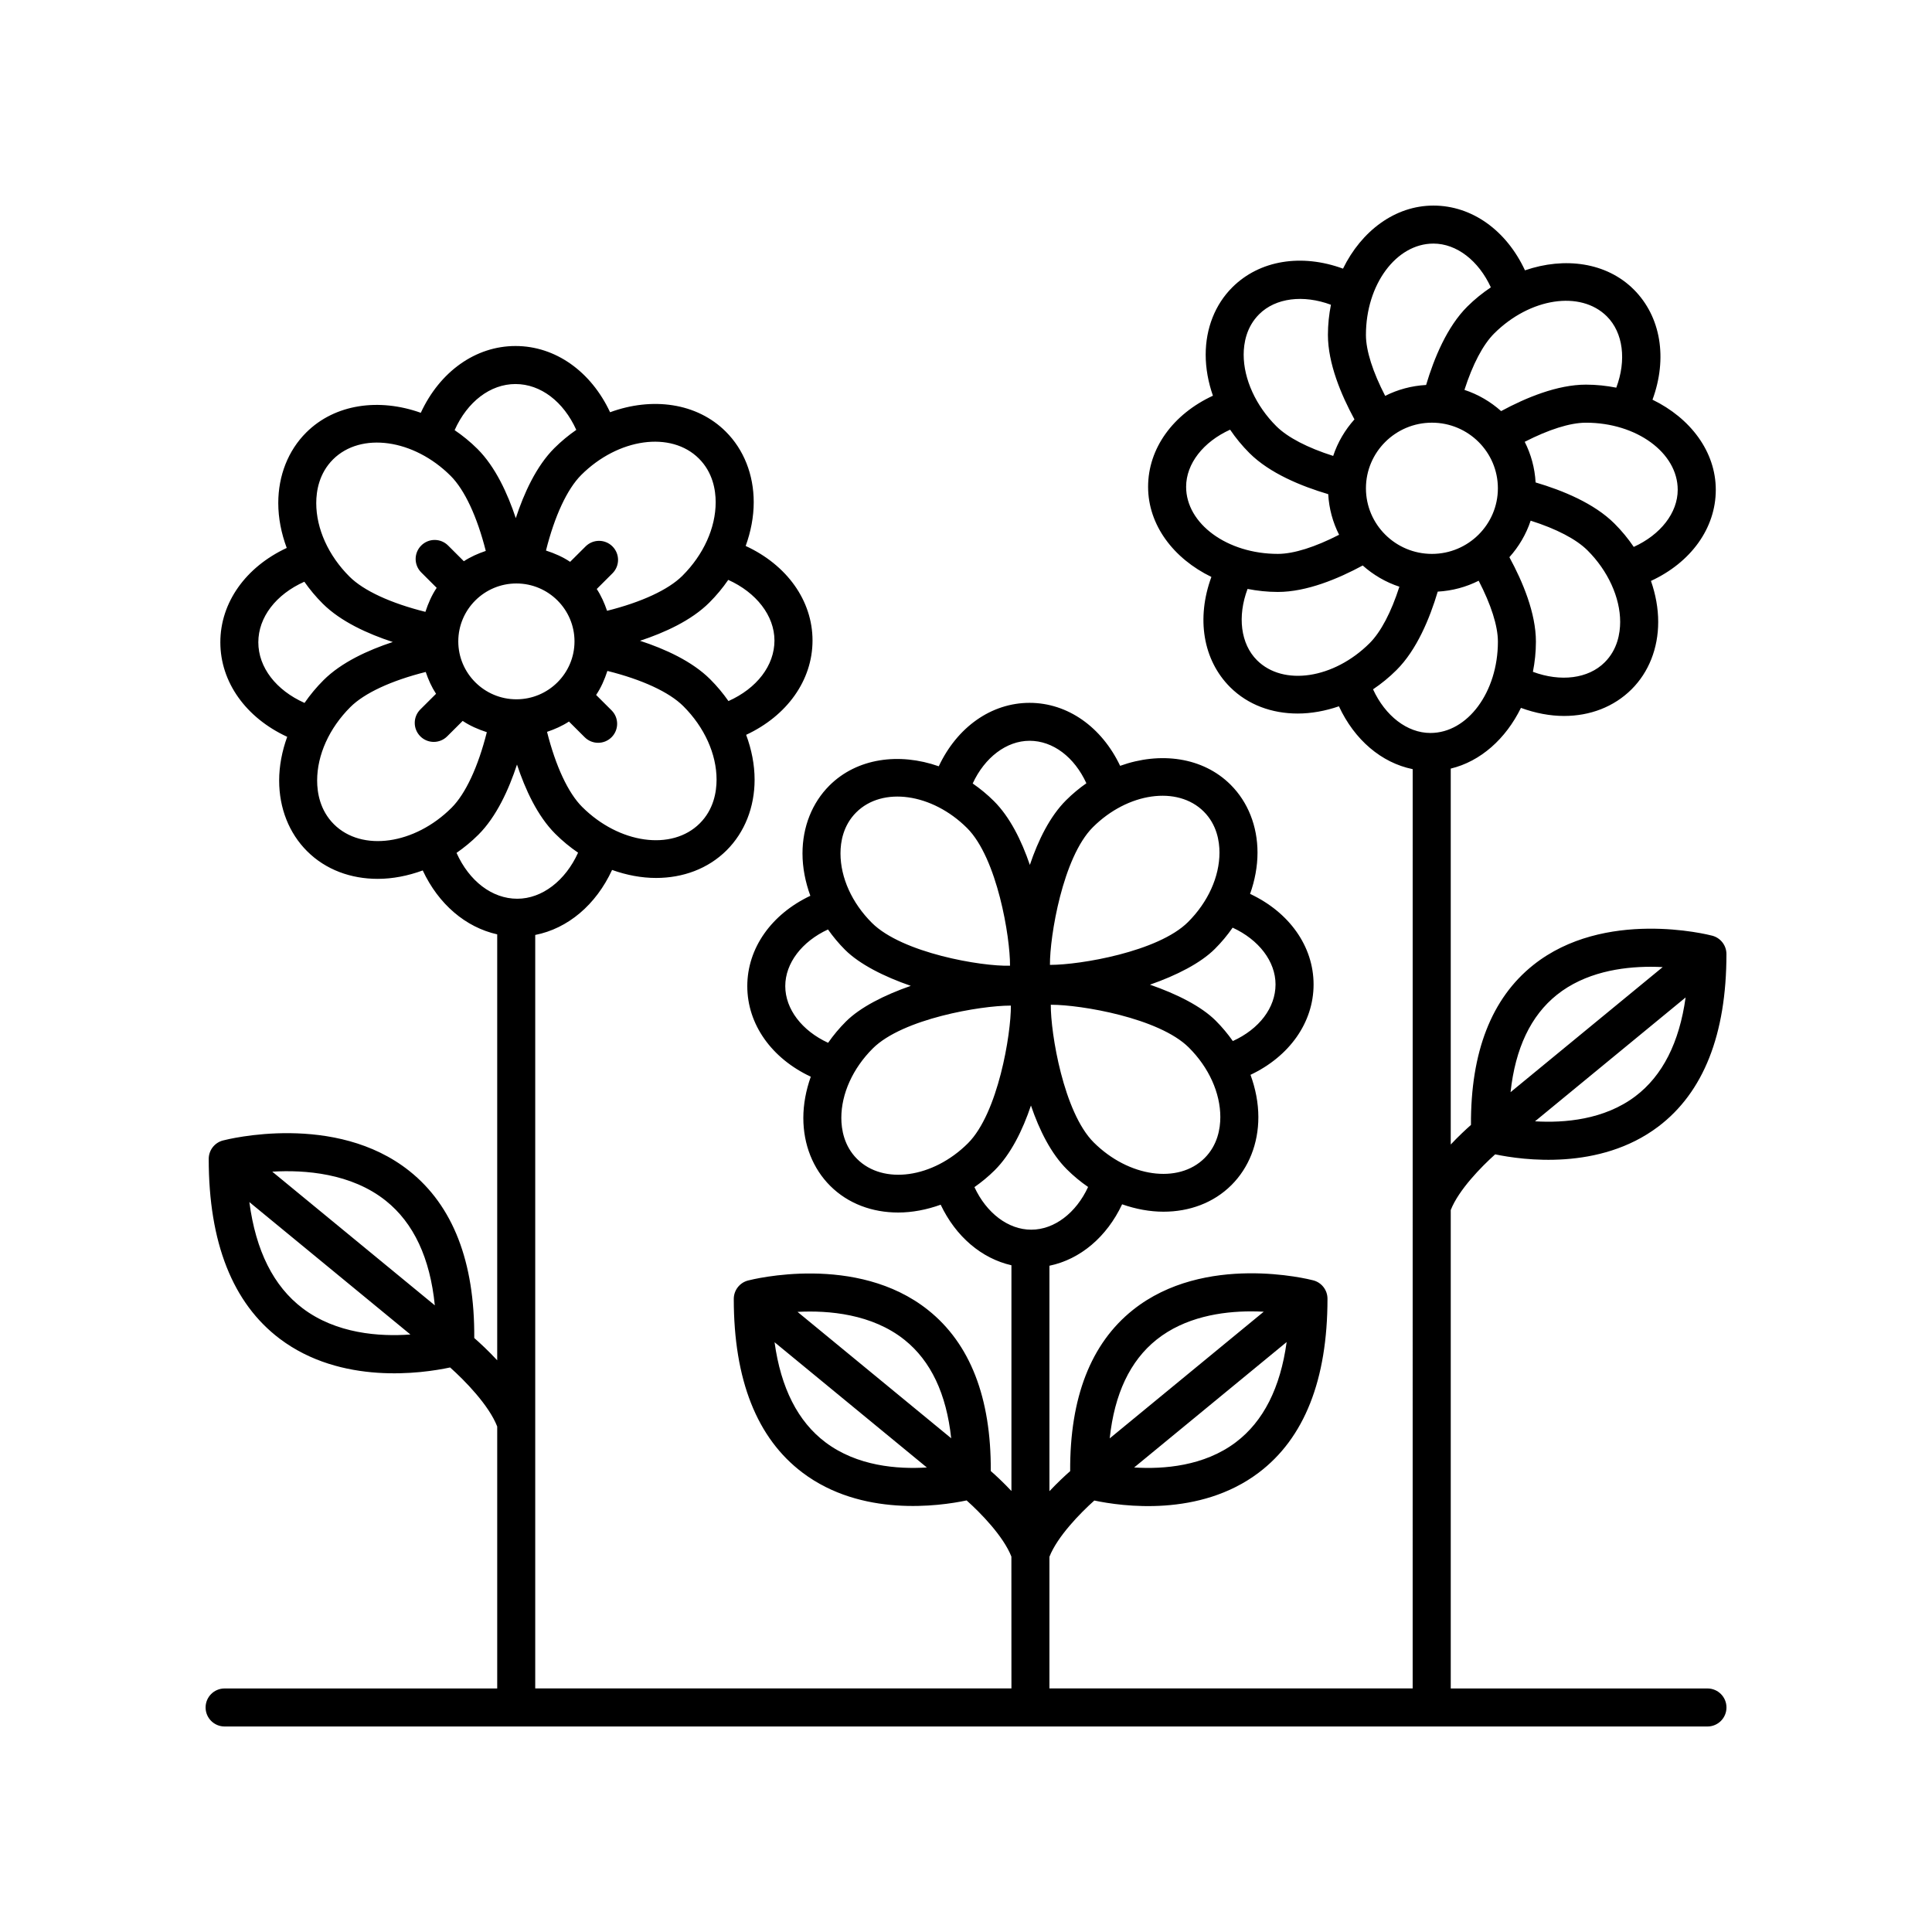 <?xml version="1.0" encoding="UTF-8"?>
<!-- The Best Svg Icon site in the world: iconSvg.co, Visit us! https://iconsvg.co -->
<svg fill="#000000" width="800px" height="800px" version="1.1" viewBox="144 144 512 512" xmlns="http://www.w3.org/2000/svg">
 <path d="m540.22 449.91c7.305 1.531 27.68 4.367 43.195-7.316 12.016-9.059 18.109-24.449 18.109-45.754 0-2.293-1.551-4.297-3.769-4.875-1.152-0.309-28.59-7.219-47.418 7.773-11.07 8.816-16.621 23.062-16.516 42.379-1.375 1.211-3.316 3.019-5.359 5.188v-99.621c7.898-1.895 14.594-7.891 18.602-16.09 3.848 1.406 7.715 2.141 11.426 2.141 6.863 0 13.195-2.387 17.891-7.059 4.555-4.535 7.059-10.871 7.059-17.855 0-3.633-0.676-7.305-1.918-10.871 10.578-4.898 17.18-13.961 17.18-24.148 0-10.141-6.746-19.008-16.773-23.879 4.019-10.934 2.258-22.012-4.984-29.227-7.199-7.164-18.27-8.676-28.812-5.055-4.922-10.57-14.027-17.16-24.258-17.16-10.176 0-19.074 6.723-23.965 16.711-10.973-4.019-22.094-2.262-29.332 4.949-4.555 4.535-7.059 10.871-7.059 17.855 0 3.633 0.676 7.305 1.918 10.871-10.578 4.898-17.18 13.961-17.18 24.148 0 10.141 6.746 19.008 16.773 23.879-4.019 10.934-2.258 22.012 4.984 29.227 4.715 4.691 11.082 6.973 17.879 6.973 3.586 0 7.289-0.664 10.934-1.918 4.144 8.918 11.281 14.973 19.547 16.656l-0.004 243.62h-96.262v-34.891c2.109-5.379 8.176-11.586 11.895-14.906 7.332 1.547 27.891 4.445 43.551-7.371 12.102-9.125 18.242-24.637 18.242-46.105 0-2.293-1.551-4.297-3.769-4.875-1.164-0.309-28.824-7.273-47.785 7.836-11.156 8.887-16.742 23.25-16.637 42.723-1.406 1.234-3.394 3.09-5.496 5.316v-59.746c8.148-1.691 15.18-7.598 19.262-16.281 3.648 1.281 7.367 1.961 10.977 1.961 6.82 0 13.246-2.316 18-7.059 4.594-4.586 7.129-10.977 7.129-17.996 0-3.762-0.746-7.551-2.082-11.219 10.297-4.871 16.715-13.859 16.715-23.941 0-10.133-6.465-19.148-16.828-24.008 1.27-3.582 1.969-7.273 1.969-10.938 0-7.023-2.535-13.41-7.129-17.992-7.34-7.324-18.652-8.832-29.277-5.008-4.883-10.277-13.891-16.691-24-16.691-10.156 0-19.199 6.453-24.066 16.812-10.539-3.699-21.703-2.156-28.984 5.106-4.594 4.586-7.129 10.977-7.129 17.996 0 3.758 0.746 7.551 2.082 11.219-10.293 4.871-16.711 13.859-16.711 23.945 0 10.125 6.457 19.145 16.828 24-1.27 3.582-1.977 7.281-1.977 10.941 0.004 7.023 2.535 13.41 7.129 17.992 4.758 4.746 11.184 7.059 18.008 7.059 3.703 0 7.523-0.727 11.262-2.07 4.012 8.457 10.832 14.238 18.75 16.047v59.828c-2.09-2.223-4.07-4.066-5.473-5.297 0.105-19.445-5.477-33.789-16.617-42.664-18.934-15.09-46.559-8.125-47.723-7.824-2.215 0.578-3.769 2.586-3.769 4.875 0 21.438 6.133 36.93 18.219 46.043 15.625 11.789 36.148 8.902 43.488 7.359 3.703 3.305 9.754 9.492 11.863 14.883l0.012 34.941h-126.2v-199.68c8.645-1.699 16.098-7.981 20.367-17.23 3.871 1.387 7.82 2.125 11.652 2.125 7.09 0 13.766-2.41 18.711-7.336 4.769-4.762 7.406-11.402 7.406-18.703 0-3.984-0.801-8.004-2.242-11.891 10.832-5.047 17.59-14.449 17.59-25 0-10.594-6.812-20.02-17.715-25.051 1.371-3.797 2.133-7.715 2.133-11.602 0-7.301-2.629-13.941-7.406-18.703-7.684-7.668-19.543-9.211-30.66-5.133-5.059-10.812-14.48-17.551-25.055-17.551-10.621 0-20.066 6.805-25.109 17.699-11.035-3.941-22.746-2.371-30.363 5.223-4.777 4.762-7.406 11.406-7.406 18.703 0 3.984 0.801 8 2.242 11.887-10.836 5.047-17.594 14.449-17.594 25 0 10.594 6.812 20.016 17.719 25.055-1.371 3.793-2.133 7.715-2.133 11.598 0 7.301 2.625 13.945 7.406 18.711 4.941 4.934 11.617 7.332 18.711 7.332 3.926 0 7.977-0.781 11.934-2.231 4.188 8.961 11.387 15.074 19.734 16.938v112.88c-2.328-2.508-4.551-4.566-6.082-5.906 0.133-20.188-5.644-35.07-17.184-44.258-19.617-15.629-48.211-8.41-49.418-8.09-2.215 0.578-3.769 2.586-3.769 4.875 0 22.215 6.344 38.258 18.852 47.691 16.254 12.246 37.625 9.191 45.121 7.586 3.871 3.449 10.273 9.98 12.48 15.645v69.422h-72.242c-2.785 0-5.039 2.254-5.039 5.039s2.254 5.039 5.039 5.039h392.97c2.785 0 5.039-2.254 5.039-5.039s-2.254-5.039-5.039-5.039h-68.031v-126.79c2.086-5.32 8.086-11.457 11.766-14.75zm37.176-15.391c-8.273 6.258-18.852 7.109-26.602 6.641l39.91-32.824c-1.664 11.953-6.117 20.742-13.309 26.184zm-20.82-26.871c7.445-5.949 17.078-7.441 24.863-7.441 1.109 0 2.172 0.031 3.188 0.086l-40.316 33.145c1.266-11.625 5.367-20.277 12.266-25.789zm-85.051 118.55c-8.398 6.359-19.145 7.195-26.965 6.699l40.414-33.242c-1.66 12.129-6.164 21.031-13.449 26.543zm-21.047-27.16c7.516-6.004 17.242-7.512 25.102-7.512 1.152 0 2.266 0.035 3.324 0.09l-40.82 33.57c1.258-11.797 5.41-20.562 12.395-26.148zm-87.738 27.18c-7.289-5.496-11.805-14.383-13.473-26.512l40.355 33.191c-7.809 0.484-18.465-0.336-26.883-6.68zm-7.387-34.559c8.258-0.434 19.758 0.543 28.355 7.418 6.969 5.566 11.109 14.312 12.367 26.078zm107.88-40.758c-6.953 6.934-20.141 5.066-29.391-4.156-7.965-7.949-11.422-28.902-11.371-36.473h0.176c7.727 0 28.492 3.445 36.422 11.352 5.297 5.281 8.328 11.996 8.332 18.414 0 3.066-0.727 7.434-4.168 10.863zm18.797-46.023c0 6.195-4.344 11.84-11.316 15.012-1.34-1.895-2.848-3.715-4.539-5.402-3.812-3.809-10.305-7.078-17.422-9.539 7.031-2.449 13.418-5.703 17.199-9.477 1.762-1.758 3.336-3.648 4.711-5.633 6.922 3.188 11.367 8.93 11.367 15.039zm-19.023-45.805c3.445 3.438 4.168 7.805 4.168 10.863 0 6.418-3.039 13.129-8.328 18.41-7.926 7.906-28.688 11.355-36.422 11.355-0.059 0-0.121 0-0.18-0.004-0.051-7.562 3.402-28.516 11.375-36.473 9.262-9.23 22.441-11.078 29.387-4.152zm-46.164-18.758c6.219 0 11.875 4.324 15.059 11.254-1.883 1.32-3.691 2.816-5.394 4.516-4.246 4.238-7.359 10.523-9.586 17.129-2.223-6.531-5.316-12.723-9.512-16.906-1.773-1.77-3.668-3.32-5.637-4.676 3.172-6.879 8.941-11.316 15.07-11.316zm-45.938 18.98c6.949-6.941 20.133-5.074 29.387 4.156 7.977 7.957 11.426 28.91 11.375 36.473-7.613 0.23-28.613-3.379-36.602-11.352-5.297-5.281-8.328-11.996-8.328-18.414-0.004-3.059 0.723-7.43 4.168-10.863zm-18.801 46.031c0-6.09 4.434-11.828 11.32-15.008 1.336 1.895 2.836 3.703 4.523 5.391 3.824 3.812 10.305 7.094 17.422 9.551-7.027 2.449-13.418 5.688-17.195 9.461-1.762 1.758-3.336 3.648-4.715 5.633-6.902-3.172-11.355-8.922-11.355-15.027zm19.023 45.797c-3.445-3.438-4.16-7.801-4.168-10.855 0-6.418 3.043-13.129 8.332-18.414 7.93-7.906 28.688-11.355 36.414-11.355 0.066 0 0.121 0 0.188 0.004 0.051 7.559-3.402 28.516-11.375 36.473-9.254 9.23-22.441 11.09-29.391 4.148zm31.109 7.477c1.879-1.316 3.691-2.801 5.391-4.492 4.246-4.238 7.359-10.523 9.586-17.133 2.223 6.531 5.316 12.727 9.508 16.906 1.773 1.773 3.668 3.324 5.637 4.68-3.18 6.887-8.949 11.32-15.074 11.32-6.109 0-11.863-4.418-15.047-11.281zm-178.05 32.102c-7.691-5.824-12.414-15.262-14.102-28.137l42.676 35.09c-8.191 0.605-19.652-0.195-28.574-6.953zm-8.035-36.199c8.645-0.516 20.949 0.398 30.102 7.715 7.379 5.894 11.723 15.195 12.977 27.711zm113.3-92.305c-7.387 7.375-21.371 5.422-31.176-4.359-3.719-3.707-7.019-10.828-9.305-19.887 2.055-0.695 4.027-1.566 5.809-2.734l4.172 4.16c0.984 0.977 2.266 1.473 3.559 1.473 1.293 0 2.586-0.492 3.566-1.48 1.965-1.969 1.965-5.16-0.012-7.125l-4.086-4.074c1.309-1.934 2.246-4.106 2.988-6.367 9.168 2.281 16.379 5.602 20.121 9.336 5.598 5.582 8.812 12.691 8.812 19.492-0.004 3.258-0.777 7.906-4.449 11.566zm-64-48.223c0-8.465 6.906-15.348 15.402-15.348 8.488 0 15.395 6.883 15.395 15.348 0 8.465-6.906 15.348-15.395 15.348-8.492 0-15.402-6.887-15.402-15.348zm83.789-0.234c0 6.648-4.691 12.695-12.191 16.051-1.422-2.035-3.039-3.981-4.852-5.789-4.797-4.781-11.984-8.035-18.59-10.191 6.555-2.16 13.617-5.379 18.355-10.102 1.891-1.883 3.57-3.91 5.031-6.035 7.441 3.348 12.246 9.508 12.246 16.066zm-20.023-48.219c3.672 3.664 4.445 8.309 4.445 11.566 0 6.805-3.215 13.91-8.812 19.492-3.723 3.719-10.879 7.012-19.973 9.289-0.695-2.047-1.566-4.004-2.731-5.777l4.16-4.152c1.977-1.965 1.977-5.152 0.012-7.125-1.965-1.977-5.148-1.977-7.125-0.012l-4.106 4.09c-1.945-1.309-4.125-2.254-6.398-2.992 2.289-9.133 5.617-16.309 9.352-20.035 9.797-9.762 23.785-11.711 31.176-4.344zm-48.598-19.746c6.676 0 12.734 4.676 16.102 12.148-2.023 1.402-3.969 3.004-5.801 4.82-4.805 4.793-8.07 11.984-10.23 18.57-2.156-6.5-5.402-13.598-10.148-18.332-1.906-1.898-3.941-3.547-6.062-4.988 3.367-7.519 9.438-12.219 16.141-12.219zm-48.367 19.977c7.402-7.367 21.383-5.414 31.176 4.359 3.703 3.691 7.019 10.82 9.309 19.887-2.055 0.695-4.031 1.566-5.812 2.734l-4.176-4.168c-1.969-1.961-5.152-1.969-7.125 0.012-1.965 1.969-1.965 5.152 0.012 7.125l4.09 4.082c-1.309 1.934-2.246 4.106-2.988 6.363-9.176-2.289-16.383-5.606-20.117-9.336-5.598-5.582-8.812-12.695-8.812-19.492 0-3.25 0.777-7.902 4.445-11.566zm-19.793 48.457c0-6.648 4.691-12.691 12.195-16.047 1.422 2.035 3.039 3.981 4.852 5.789 4.785 4.777 11.98 8.027 18.586 10.188-6.555 2.16-13.613 5.379-18.348 10.105-1.891 1.883-3.57 3.914-5.039 6.039-7.531-3.356-12.246-9.41-12.246-16.074zm20.031 48.223c-3.672-3.668-4.445-8.316-4.445-11.578 0-6.801 3.215-13.898 8.812-19.48 3.727-3.715 10.879-7.019 19.965-9.297 0.695 2.047 1.566 4.004 2.734 5.785l-4.16 4.144c-1.977 1.965-1.977 5.152-0.012 7.125 0.984 0.988 2.273 1.48 3.566 1.48 1.289 0 2.574-0.492 3.559-1.473l4.106-4.09c1.945 1.309 4.125 2.246 6.398 2.988-2.293 9.133-5.621 16.312-9.352 20.035-9.793 9.766-23.777 11.734-31.172 4.359zm32.496 7.59c2.019-1.402 3.969-2.996 5.793-4.816 4.801-4.793 8.066-11.992 10.23-18.594 2.168 6.555 5.402 13.621 10.148 18.359 1.898 1.895 3.93 3.559 6.039 4.996-3.356 7.418-9.539 12.207-16.113 12.207-6.672 0.004-12.738-4.672-16.098-12.152zm258.49-79.234c-9.645 0-17.488-7.801-17.488-17.387 0-9.586 7.844-17.387 17.488-17.387 9.637 0 17.48 7.801 17.48 17.387 0.004 9.586-7.844 17.387-17.48 17.387zm45.785 28.734c-4.359 4.359-11.707 5.238-19.023 2.516 0.504-2.562 0.797-5.231 0.797-7.981 0-7.566-3.481-15.871-7.031-22.395 2.492-2.781 4.438-6.062 5.637-9.68 6.797 2.156 12.07 4.887 15.07 7.879 5.414 5.391 8.652 12.48 8.652 18.953-0.008 3.027-0.715 7.344-4.102 10.707zm19.352-45.73c0 6.137-4.566 11.922-11.652 15.141-1.484-2.188-3.195-4.277-5.141-6.211-5.379-5.356-13.734-8.766-20.867-10.871-0.215-3.856-1.23-7.496-2.887-10.766 6.324-3.238 11.996-5.066 16.227-5.066 13.41-0.004 24.32 7.969 24.32 17.773zm-18.789-45.965c4.359 4.344 5.234 11.648 2.508 18.906-2.586-0.504-5.266-0.801-8.031-0.801-7.602 0-15.949 3.477-22.488 7.012-2.793-2.488-6.086-4.43-9.719-5.621 2.168-6.75 4.902-11.984 7.894-14.969 9.477-9.426 22.863-11.461 29.836-4.527zm-45.953-19.277c6.172 0 11.98 4.543 15.219 11.598-2.172 1.461-4.266 3.133-6.223 5.078-5.375 5.344-8.812 13.68-10.934 20.793-3.883 0.215-7.551 1.223-10.848 2.887-3.258-6.301-5.098-11.949-5.098-16.156 0-13.348 8.023-24.199 17.883-24.199zm-46.184 18.727c4.363-4.352 11.715-5.234 19.023-2.516-0.504 2.562-0.797 5.231-0.797 7.981 0 7.562 3.488 15.871 7.031 22.395-2.492 2.781-4.438 6.062-5.637 9.684-6.797-2.16-12.07-4.891-15.07-7.879-5.414-5.391-8.652-12.48-8.652-18.953 0.004-3.027 0.715-7.344 4.102-10.711zm-19.352 45.73c0-6.137 4.566-11.922 11.656-15.141 1.484 2.188 3.195 4.277 5.133 6.211 5.371 5.352 13.734 8.766 20.867 10.879 0.215 3.856 1.23 7.492 2.883 10.762-6.324 3.238-11.996 5.066-16.227 5.066-13.406 0.004-24.312-7.973-24.312-17.777zm18.789 45.969c-4.359-4.344-5.234-11.648-2.508-18.906 2.586 0.504 5.266 0.801 8.031 0.801 7.602 0 15.949-3.477 22.488-7.012 2.793 2.488 6.086 4.43 9.719 5.621-2.168 6.75-4.902 11.984-7.894 14.969-9.469 9.434-22.863 11.465-29.836 4.527zm30.746 7.699c2.172-1.461 4.262-3.152 6.211-5.098 5.375-5.344 8.812-13.68 10.934-20.793 3.883-0.215 7.551-1.223 10.848-2.887 3.258 6.297 5.098 11.945 5.098 16.156 0 13.336-8.02 24.191-17.879 24.191-6.168 0.004-11.973-4.527-15.211-11.57z"/>
</svg>